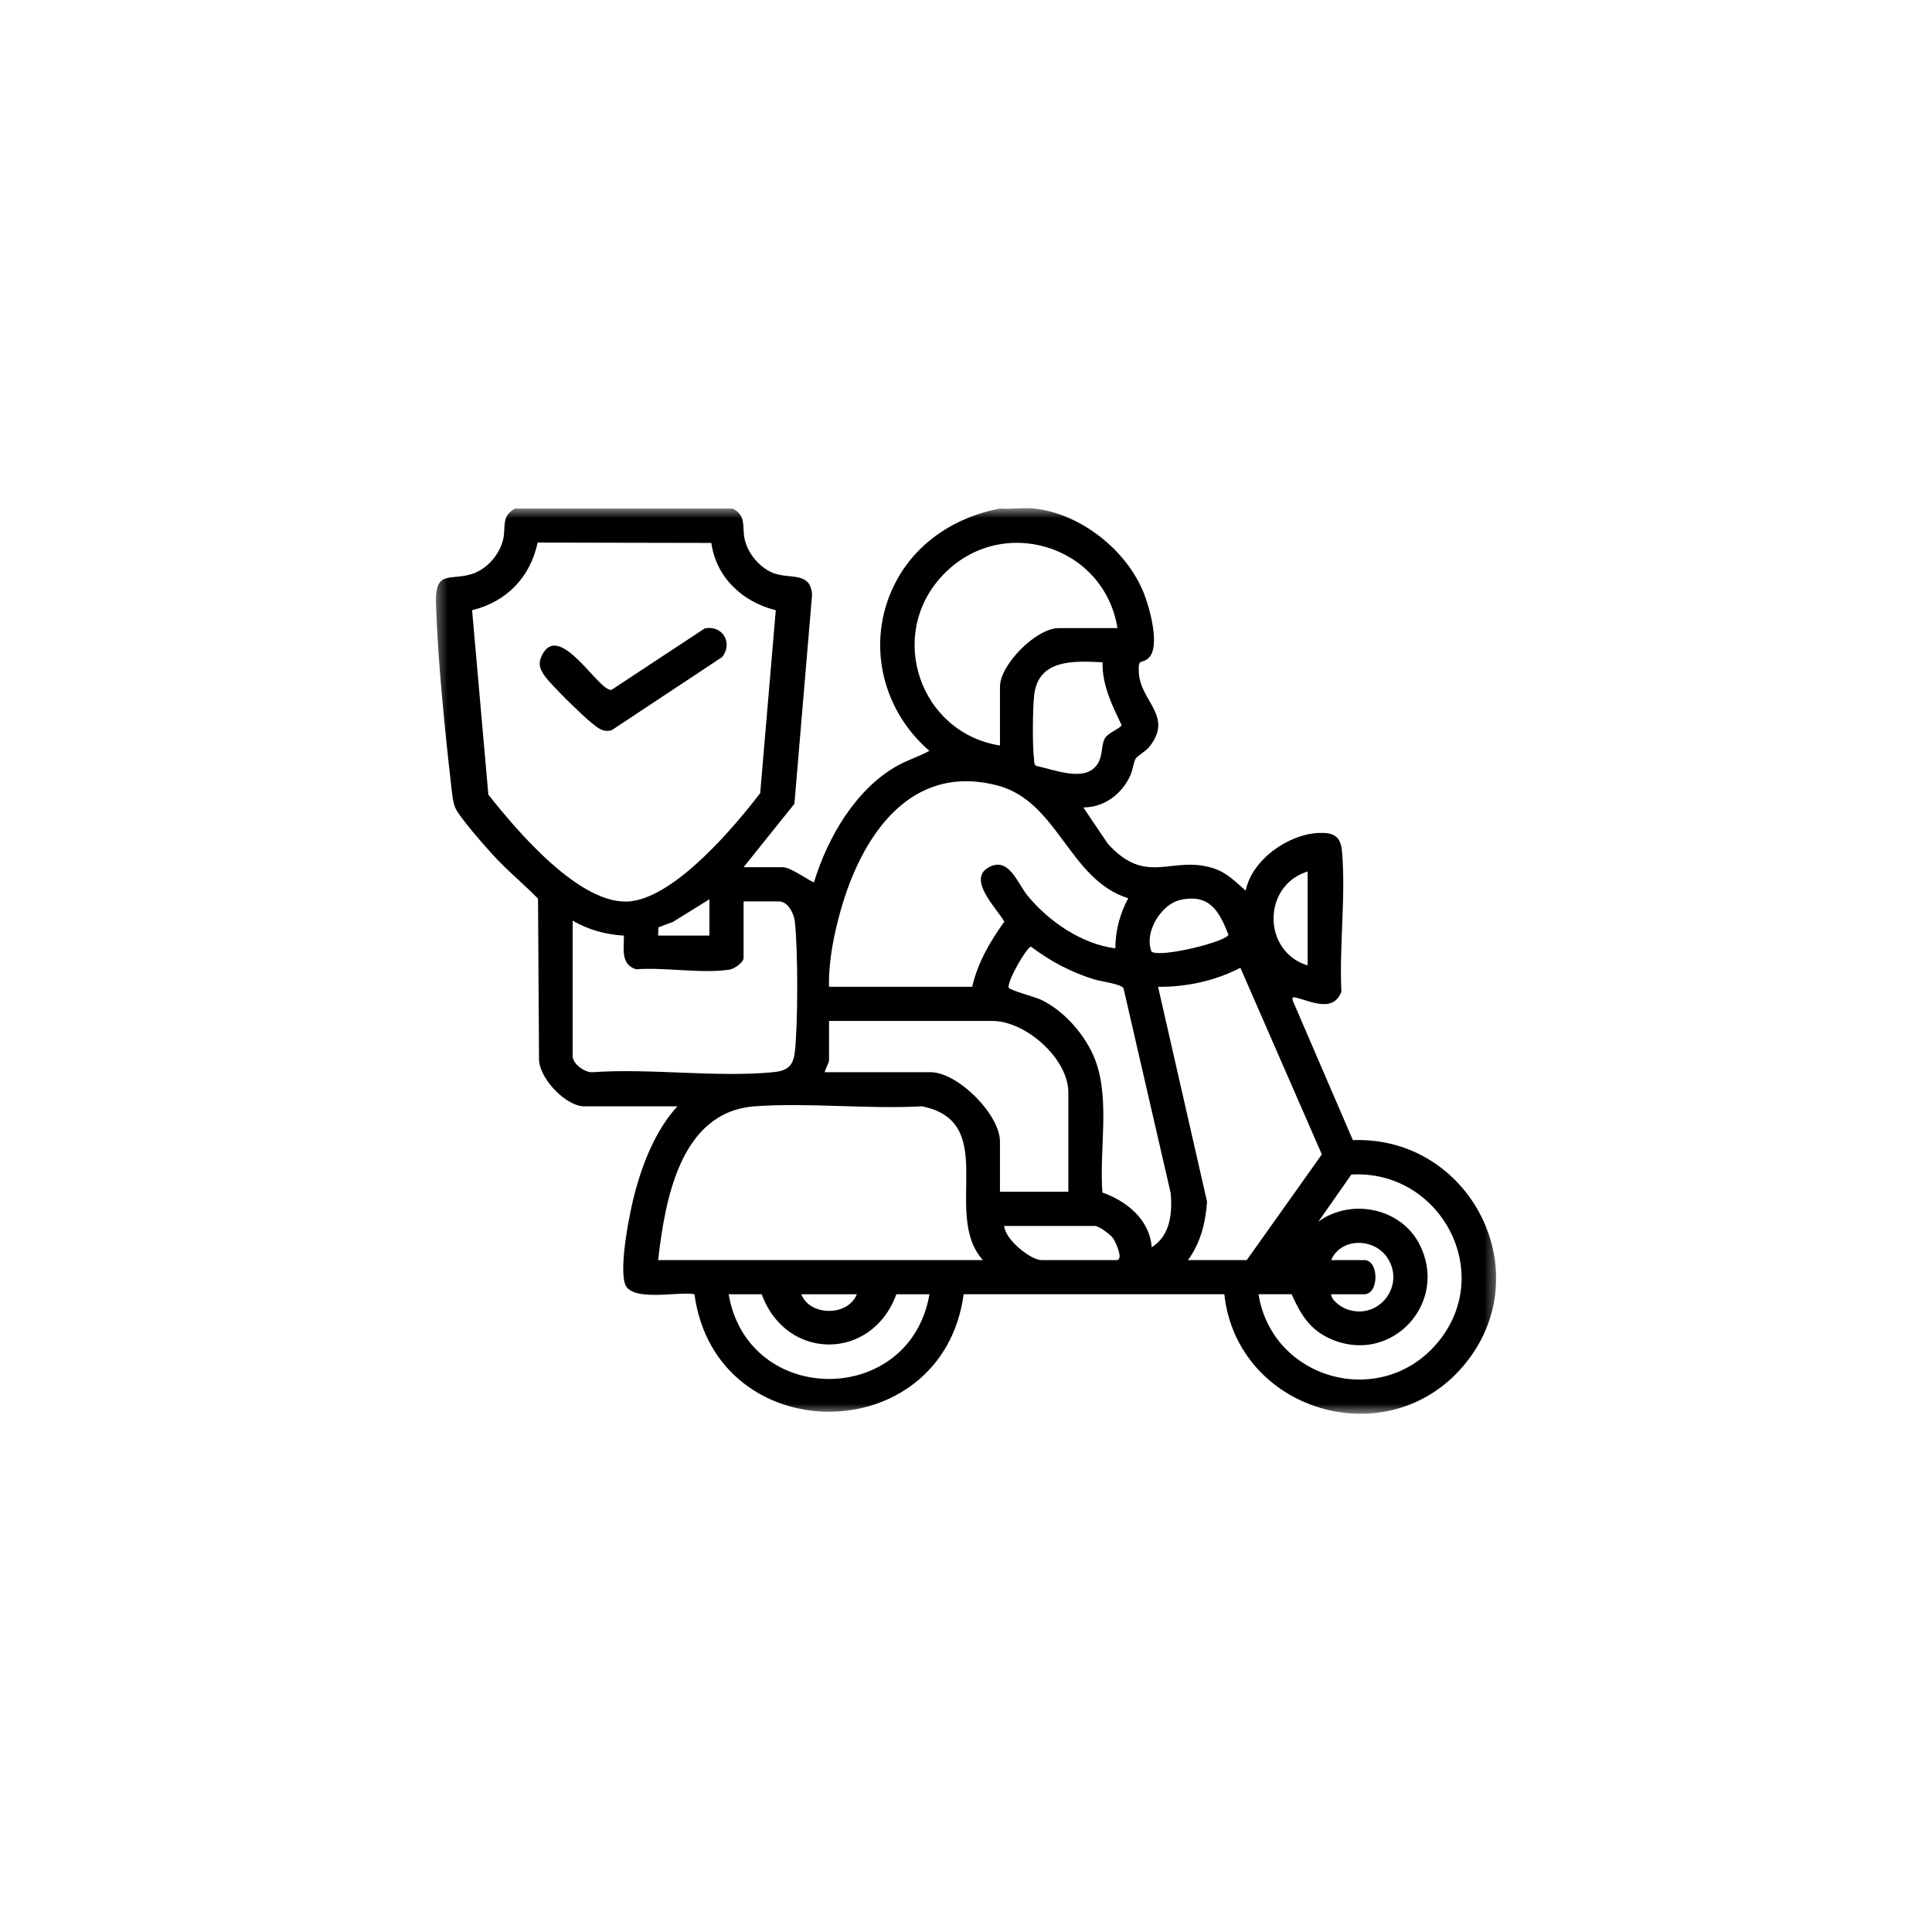 <svg xmlns="http://www.w3.org/2000/svg" width="192" height="191" viewBox="0 0 192 191" fill="none"><mask id="mask0_3496_16095" style="mask-type:luminance" maskUnits="userSpaceOnUse" x="43" y="50" width="106" height="91"><path d="M148.682 50.5H43.316V140.5H148.682V50.5Z" fill="white"></path></mask><g mask="url(#mask0_3496_16095)"><path d="M72.834 50.537C74.195 51.296 73.74 52.296 73.991 53.518C74.283 54.937 75.406 56.335 76.757 56.907C78.47 57.632 80.551 56.703 80.702 59.122L78.947 79.879L73.893 86.181H77.821C78.608 86.181 80.759 87.766 80.897 87.666C82.246 83.238 85.04 78.404 89.176 76.098C90.208 75.523 91.329 75.179 92.361 74.617C87.44 70.368 85.978 63.381 89.144 57.607C91.27 53.741 95.087 51.343 99.376 50.537C100.469 50.62 101.703 50.422 102.773 50.537C107.424 51.037 112.028 54.72 113.705 59.028C114.254 60.439 115.341 64.296 114.141 65.396C113.424 66.051 113.116 65.324 113.171 66.768C113.286 69.724 116.652 71.105 114.239 74.194C113.877 74.658 113.043 75.109 112.871 75.372C112.65 75.717 112.565 76.592 112.301 77.136C111.426 78.955 109.731 80.238 107.658 80.24L110.097 83.849C113.965 88.13 116.441 84.947 120.605 86.291C121.926 86.719 122.792 87.63 123.794 88.513C124.415 85.419 128.062 82.872 131.119 82.772C132.556 82.725 133.228 83.113 133.362 84.579C133.764 88.993 133.079 94.064 133.307 98.546C132.5 100.666 130.302 99.508 128.773 99.134C128.451 99.055 128.419 99.127 128.471 99.436L134.447 113.302C146.17 112.874 153.142 126.595 145.447 135.716C137.845 144.724 122.939 140.241 121.671 128.616H95.769C93.644 144.18 71.14 144.19 69.013 128.616C67.404 128.303 62.692 129.444 62.102 127.565C61.521 125.714 62.609 120.236 63.175 118.219C64.004 115.259 65.238 112.234 67.315 109.944H58.079C56.236 109.944 53.645 107.217 53.568 105.327L53.468 89.302C51.996 87.808 50.358 86.466 48.945 84.91C48.083 83.962 45.754 81.321 45.262 80.317C44.986 79.753 44.89 78.494 44.809 77.798C44.179 72.317 43.501 65.447 43.324 59.977C43.207 56.379 44.966 57.875 47.254 56.907C48.602 56.335 49.728 54.939 50.02 53.518C50.271 52.296 49.815 51.296 51.177 50.537H72.836H72.834ZM70.691 53.954L53.43 53.92C52.702 57.364 50.339 59.809 46.917 60.639L48.53 78.962C51.319 82.502 57.779 90.185 62.732 89.559C67.213 88.993 72.91 82.262 75.549 78.817L77.096 60.641C73.81 59.832 71.174 57.398 70.691 53.956V53.954ZM111.054 62.42C109.716 54.135 99.44 51.007 93.638 57.215C88.082 63.16 91.436 72.836 99.376 74.087V68.254C99.376 66.03 102.997 62.42 105.214 62.42H111.052H111.054ZM109.569 65.813C106.765 65.685 103.167 65.46 102.773 69.102C102.622 70.492 102.592 74.121 102.763 75.479C102.792 75.711 102.746 75.955 102.975 76.115C104.75 76.457 107.916 77.845 109.111 75.862C109.618 75.021 109.414 74.064 109.803 73.37C110.12 72.806 111.386 72.379 111.462 72.053C110.514 70.079 109.528 68.09 109.569 65.815V65.813ZM82.389 98.063H96.616C97.163 95.67 98.391 93.564 99.81 91.591C99.093 90.315 96.095 87.415 98.233 86.206C100.261 85.059 101.101 87.781 102.144 89.04C104.263 91.598 107.497 93.81 110.841 94.246C110.854 92.472 111.286 90.817 112.122 89.266C106.22 87.421 105.169 79.638 99.121 78.058C90.395 75.777 85.614 83.17 83.557 90.427C82.868 92.859 82.327 95.538 82.389 98.066V98.063ZM129.951 86.606C125.426 88.002 125.449 94.564 129.951 95.942V86.606ZM70.5 89.366L66.9 91.602L65.436 92.153L65.404 92.972H70.5V89.366ZM117.367 89.415C115.399 89.821 113.66 92.644 114.439 94.578C115.435 95.202 122.032 93.536 122.077 92.87C121.166 90.587 120.249 88.819 117.367 89.415ZM56.909 91.487V104.959C56.909 105.721 58.141 106.636 58.926 106.551C64.664 106.151 71.117 107.085 76.77 106.559C78.195 106.427 78.823 106.004 78.991 104.536C79.308 101.747 79.306 94.387 78.991 91.593C78.9 90.783 78.319 89.579 77.4 89.579H73.895V95.202C73.895 95.644 72.978 96.283 72.502 96.357C69.791 96.78 66.043 96.106 63.217 96.325C61.657 95.844 62.021 94.289 62.002 92.978C60.206 92.883 58.451 92.389 56.909 91.491V91.487ZM114.454 123.95C116.301 122.797 116.522 120.572 116.341 118.563L111.654 98.21C111.426 97.78 109.399 97.534 108.72 97.323C106.38 96.591 104.412 95.536 102.452 94.074C102.061 94.106 100.101 97.431 100.24 98.146C100.318 98.402 102.895 99.076 103.49 99.365C105.846 100.506 107.98 102.998 108.88 105.438C110.318 109.336 109.231 114.376 109.558 118.508C111.986 119.37 114.258 121.208 114.454 123.952V123.95ZM118.062 125.223H123.9L131.364 114.721L123.266 96.174C120.777 97.47 117.907 98.093 115.088 98.066L119.956 119.421C119.811 121.501 119.305 123.523 118.06 125.223H118.062ZM106.171 118.433V108.568C106.171 105.191 101.92 101.459 98.633 101.459H82.389V105.385C82.389 105.591 82.008 106.255 81.963 106.551H92.474C95.182 106.551 99.374 110.755 99.374 113.446V118.433H106.169H106.171ZM97.678 125.223C93.565 120.657 99.41 111.497 91.627 109.944C86.214 110.234 80.419 109.563 75.053 109.936C67.591 110.453 66.102 119.227 65.402 125.223H97.676H97.678ZM125.069 128.618C126.439 137.159 137.311 140.131 142.898 133.386C148.655 126.437 143.108 116.223 134.298 116.721L131.017 121.404C134.239 119.059 139.151 120.004 141.034 123.593C144.066 129.371 138.366 135.644 132.358 133.11C130.192 132.197 129.283 130.671 128.36 128.616H125.069V128.618ZM99.801 121.829C99.848 123.133 102.403 125.225 103.516 125.225H110.948C111.724 125.225 110.845 123.363 110.599 123.029C110.331 122.667 109.203 121.831 108.824 121.831H99.801V121.829ZM132.287 128.618C132.307 129.257 133.334 129.925 133.87 130.114C137.072 131.244 139.762 127.663 137.811 124.903C136.46 122.993 133.239 123.006 132.29 125.223H135.581C137.062 125.223 137.062 128.618 135.581 128.618H132.29H132.287ZM92.37 128.618H89.078C86.657 135.276 78.121 135.276 75.702 128.618H72.41C74.347 139.841 90.431 139.844 92.37 128.618ZM85.151 128.618H79.629C80.498 130.827 84.285 130.822 85.151 128.618Z" fill="black"></path><path d="M70.016 62.461C71.788 62.066 72.869 63.887 71.777 65.289L60.792 72.563C59.946 72.816 59.427 72.348 58.82 71.865C57.878 71.114 54.803 68.112 54.15 67.197C53.654 66.504 53.454 65.98 53.829 65.185C55.554 61.521 59.548 68.853 60.788 68.544L70.018 62.461H70.016Z" fill="black"></path></g></svg>